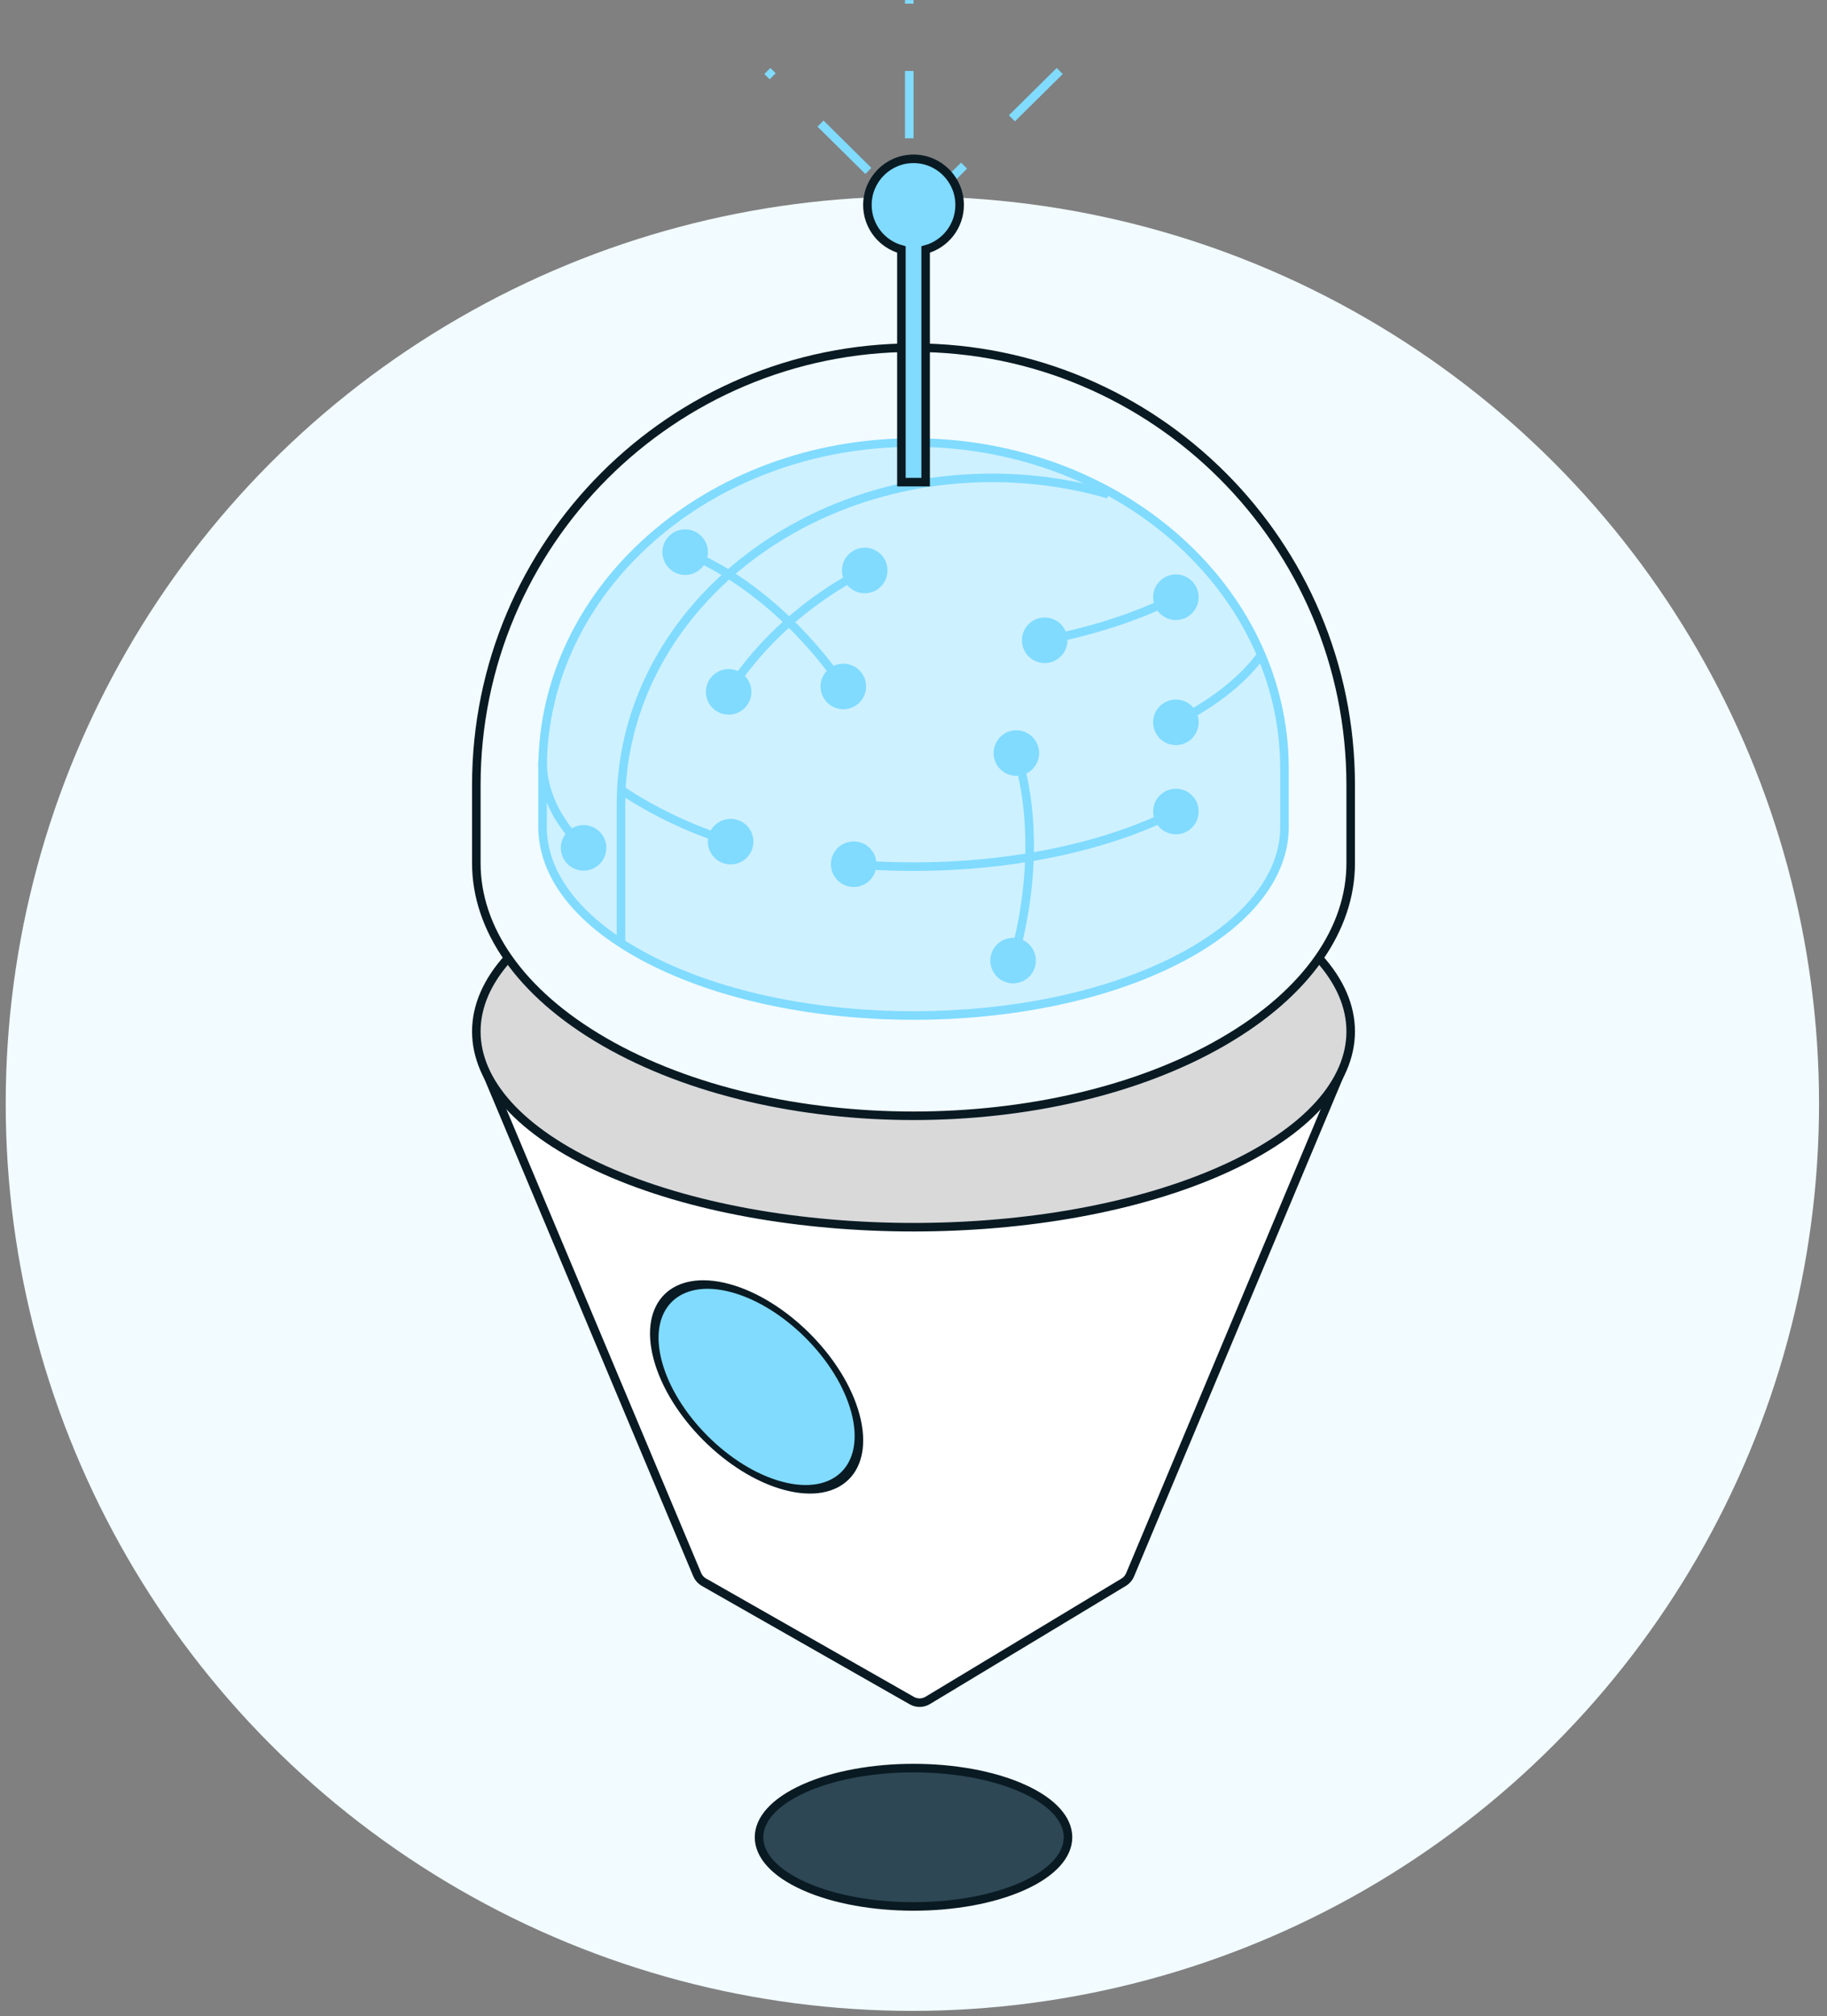 <svg width="214" height="236" viewBox="0 0 214 236" fill="none" xmlns="http://www.w3.org/2000/svg">
<rect x="0" y="0" width="214" height="236" fill="#808080" stroke="none"/>
<circle cx="106.868" cy="129.2" r="106.2" fill="#F2FBFF"/>
<path d="M56.773 125.096H157.232L132.368 184.356C132.217 184.715 131.957 185.016 131.624 185.217L108.661 199.058C108.093 199.4 107.384 199.409 106.808 199.081L82.449 185.216C82.098 185.016 81.822 184.706 81.666 184.333L56.773 125.096Z" fill="white" stroke="#091A23"/>
<path d="M143.211 136.949C123.213 145.898 90.79 145.898 70.791 136.949C50.794 128 50.794 113.491 70.791 104.543C90.79 95.594 123.213 95.594 143.211 104.543C163.209 113.491 163.209 128 143.211 136.949Z" fill="#D9D9D9" stroke="#091A23"/>
<path d="M119.798 220.802C112.731 223.964 101.273 223.964 94.206 220.802C87.139 217.64 87.139 212.513 94.206 209.35C101.273 206.188 112.731 206.188 119.798 209.35C126.865 212.513 126.865 217.64 119.798 220.802Z" fill="#2D4754" stroke="#091A23"/>
<path fill-rule="evenodd" clip-rule="evenodd" d="M55.793 101.053V94.581V91.538V91.905C55.793 63.624 78.72 40.697 107.001 40.697C135.282 40.697 158.209 63.624 158.209 91.905V91.538V94.581V101.053C158.209 108.622 153.212 116.192 143.218 121.962C123.229 133.502 90.773 133.502 70.784 121.962C60.79 116.192 55.793 108.622 55.793 101.053Z" fill="#F2FBFF" stroke="#091A23"/>
<path fill-rule="evenodd" clip-rule="evenodd" d="M63.551 96.826V91.999V89.729V90.003C63.551 68.907 83.005 51.806 107.002 51.806C131 51.806 150.454 68.907 150.454 90.003V89.729V91.999V96.826C150.454 102.473 146.214 108.119 137.734 112.423C120.773 121.031 93.233 121.031 76.271 112.423C67.791 108.119 63.551 102.473 63.551 96.826Z" fill="#BFEDFF" fill-opacity="0.7" stroke="#80DBFF"/>
<path d="M65.692 99.254C65.692 100.727 66.885 101.921 68.358 101.921C69.831 101.921 71.025 100.727 71.025 99.254C71.025 97.781 69.831 96.587 68.358 96.587C66.885 96.587 65.692 97.781 65.692 99.254ZM68.709 98.898C65.575 95.809 64.051 92.459 64.051 89.152H63.051C63.051 92.788 64.731 96.381 68.007 99.61L68.709 98.898Z" fill="#80DBFF"/>
<path d="M135.068 69.914C135.068 71.387 136.262 72.581 137.734 72.581C139.207 72.581 140.401 71.387 140.401 69.914C140.401 68.441 139.207 67.247 137.734 67.247C136.262 67.247 135.068 68.441 135.068 69.914ZM119.701 74.953C119.701 76.426 120.894 77.62 122.367 77.62C123.84 77.62 125.034 76.426 125.034 74.953C125.034 73.481 123.84 72.287 122.367 72.287C120.894 72.287 119.701 73.481 119.701 74.953ZM137.508 69.468C133.05 71.731 127.842 73.397 122.273 74.462L122.461 75.444C128.102 74.366 133.403 72.673 137.961 70.36L137.508 69.468Z" fill="#80DBFF"/>
<path d="M135.068 84.558C135.068 86.03 136.262 87.224 137.734 87.224C139.207 87.224 140.401 86.03 140.401 84.558C140.401 83.085 139.207 81.891 137.734 81.891C136.262 81.891 135.068 83.085 135.068 84.558ZM147.48 76.16C145.441 79.036 142.129 81.766 137.508 84.112L137.961 85.003C142.681 82.608 146.137 79.783 148.295 76.738L147.48 76.16Z" fill="#80DBFF"/>
<path d="M135.068 94.998C135.068 96.471 136.262 97.665 137.735 97.665C139.208 97.665 140.402 96.471 140.402 94.998C140.402 93.525 139.208 92.331 137.735 92.331C136.262 92.331 135.068 93.525 135.068 94.998ZM97.326 101.167C97.326 102.64 98.519 103.834 99.992 103.834C101.465 103.834 102.659 102.64 102.659 101.167C102.659 99.695 101.465 98.501 99.992 98.501C98.519 98.501 97.326 99.695 97.326 101.167ZM122.368 100.037L122.274 99.546L122.368 100.037ZM137.509 94.552C133.051 96.815 127.843 98.481 122.274 99.546L122.462 100.528C128.103 99.45 133.404 97.757 137.961 95.444L137.509 94.552ZM122.274 99.546C115.157 100.907 107.468 101.282 100.033 100.669L99.951 101.666C107.472 102.285 115.252 101.907 122.462 100.528L122.274 99.546Z" fill="#80DBFF"/>
<path d="M118.54 90.772C119.985 91.052 121.385 90.108 121.665 88.662C121.946 87.216 121.001 85.817 119.555 85.536C118.109 85.256 116.71 86.201 116.43 87.646C116.149 89.092 117.094 90.492 118.54 90.772ZM118.158 115.066C119.604 115.347 121.003 114.402 121.284 112.956C121.564 111.51 120.62 110.111 119.174 109.83C117.728 109.55 116.329 110.495 116.048 111.94C115.768 113.386 116.712 114.786 118.158 115.066ZM120.602 98.377L120.102 98.384L120.602 98.377ZM118.572 88.308C119.557 91.357 120.054 94.796 120.102 98.384L121.102 98.371C121.053 94.703 120.545 91.161 119.523 88L118.572 88.308ZM120.102 98.384C120.164 102.969 119.492 107.783 118.186 112.31L119.146 112.587C120.479 107.97 121.165 103.059 121.102 98.371L120.102 98.384Z" fill="#80DBFF"/>
<path d="M81.955 66.69C83.09 65.751 83.249 64.07 82.31 62.935C81.371 61.8 79.69 61.642 78.555 62.58C77.421 63.519 77.262 65.2 78.201 66.335C79.139 67.47 80.82 67.629 81.955 66.69ZM100.48 82.412C101.614 81.473 101.773 79.792 100.835 78.657C99.896 77.523 98.215 77.364 97.08 78.303C95.945 79.241 95.786 80.922 96.725 82.057C97.664 83.192 99.345 83.351 100.48 82.412ZM89.14 69.926L88.827 70.317L89.14 69.926ZM80.072 65.1C83.053 66.275 86.025 68.075 88.827 70.317L89.452 69.536C86.587 67.244 83.529 65.388 80.439 64.17L80.072 65.1ZM88.827 70.317C92.409 73.181 95.7 76.756 98.368 80.64L99.192 80.074C96.472 76.113 93.114 72.464 89.452 69.536L88.827 70.317Z" fill="#80DBFF"/>
<path d="M88.051 99.531C87.495 100.895 85.939 101.55 84.575 100.994C83.211 100.439 82.556 98.883 83.112 97.519C83.667 96.155 85.223 95.5 86.587 96.055C87.951 96.611 88.606 98.167 88.051 99.531ZM73.02 92.038C76.826 94.596 81.223 96.666 85.728 98.047L85.435 99.003C80.84 97.594 76.353 95.484 72.462 92.868L73.02 92.038Z" fill="#80DBFF"/>
<path d="M72.738 110.08L72.738 96.132V93.863V94.137C72.738 73.041 92.192 55.94 116.19 55.94C120.956 55.94 125.544 56.614 129.835 57.861" stroke="#80DBFF"/>
<path d="M82.681 80.993C82.681 82.466 83.875 83.66 85.348 83.66C86.82 83.66 88.014 82.466 88.014 80.993C88.014 79.52 86.82 78.326 85.348 78.326C83.875 78.326 82.681 79.52 82.681 80.993ZM98.619 66.78C98.619 68.253 99.813 69.447 101.286 69.447C102.759 69.447 103.953 68.253 103.953 66.78C103.953 65.308 102.759 64.114 101.286 64.114C99.813 64.114 98.619 65.308 98.619 66.78ZM85.768 81.264C89.506 75.456 94.952 70.6 101.515 67.225L101.057 66.336C94.349 69.785 88.766 74.757 84.927 80.722L85.768 81.264Z" fill="#80DBFF"/>
<circle cx="11.981" cy="11.981" r="11.981" transform="matrix(0.966 0.259 0.259 0.966 73.945 147.681)" fill="#80DBFF" stroke="#091A23"/>
<line x1="106.504" y1="47.709" x2="106.504" y2="0.007" stroke="#80DBFF" stroke-dasharray="7.88 7.88"/>
<path d="M124.129 8.312L107.004 25.24L89.88 8.312" stroke="#80DBFF" stroke-dasharray="7.88 7.88"/>
<path d="M105.584 55.94L105.584 56.44L106.084 56.44L107.921 56.44L108.421 56.44L108.421 55.94L108.421 29.206C110.716 28.583 112.403 26.486 112.403 23.994C112.403 21.011 109.985 18.593 107.002 18.593C104.02 18.593 101.602 21.011 101.602 23.994C101.602 26.486 103.289 28.583 105.584 29.206L105.584 55.94Z" fill="#80DBFF" stroke="#091A23"/>
</svg>
